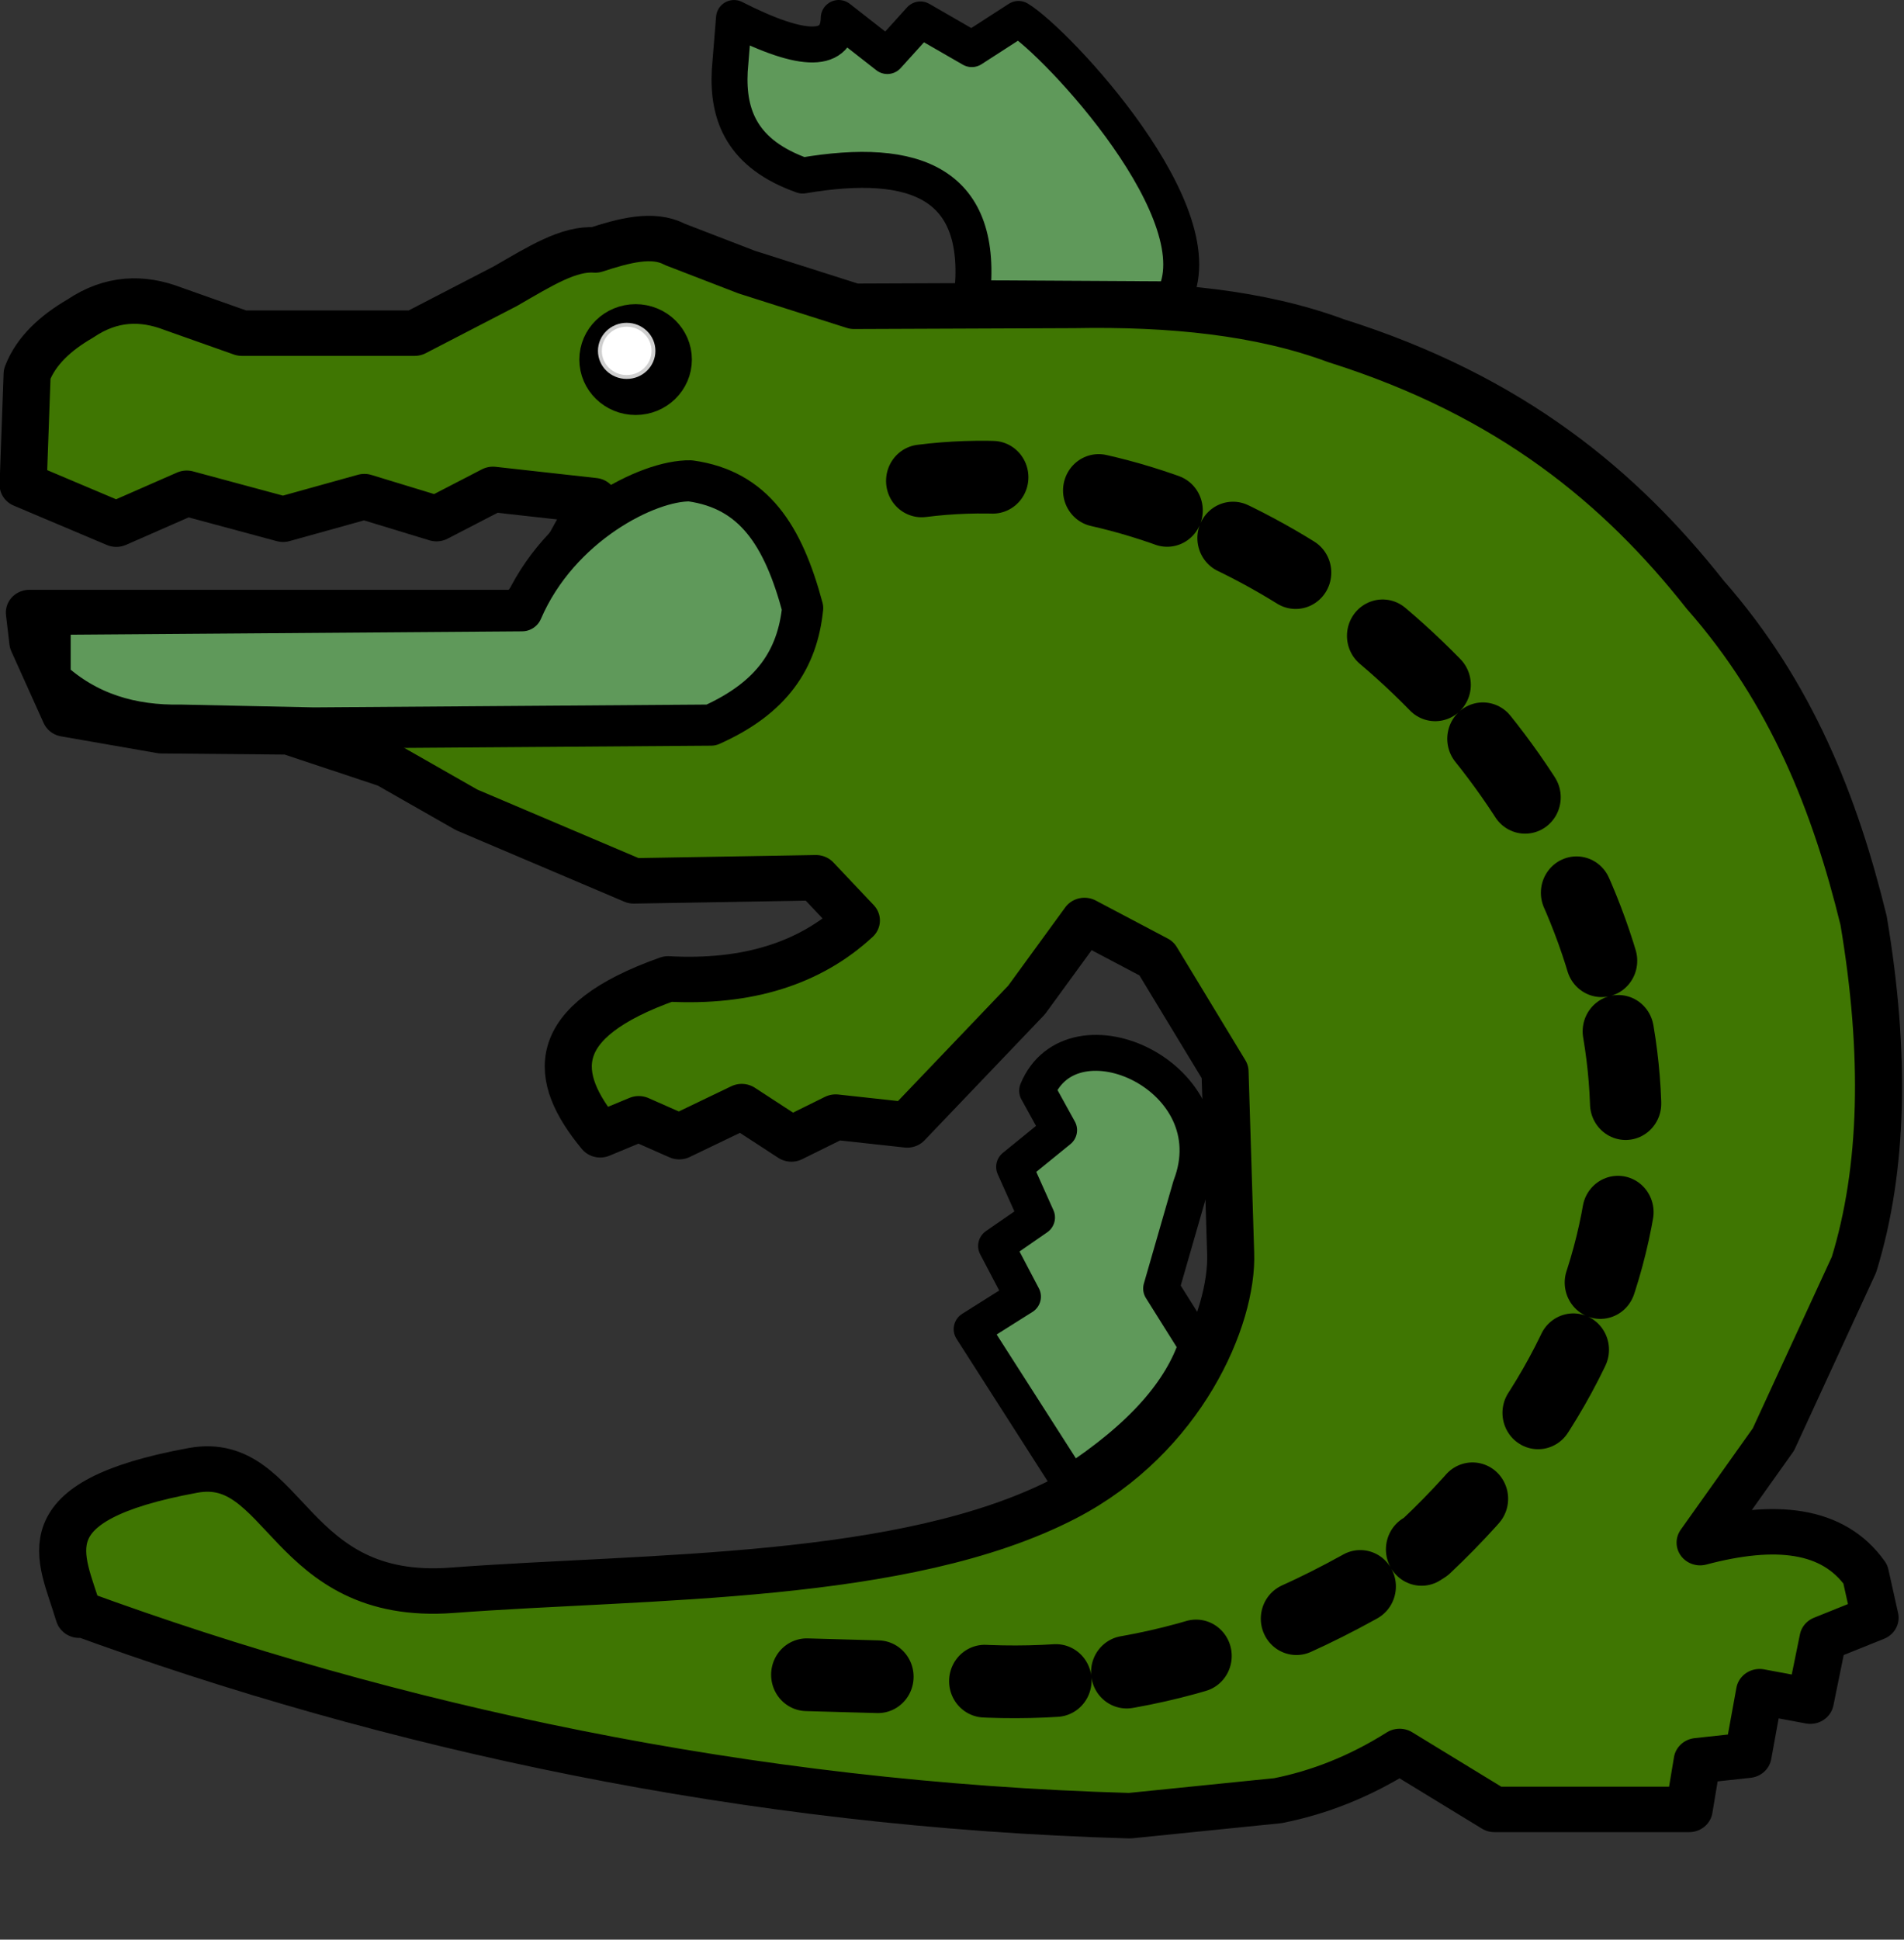 <?xml version="1.0" encoding="UTF-8"?>
<svg viewBox="0 0 494 503" xmlns="http://www.w3.org/2000/svg" style="fill-rule:evenodd;clip-rule:evenodd;stroke-linecap:round;stroke-linejoin:round;stroke-miterlimit:1.5;">
    <rect x="0" y="0" width="494" height="503" fill="#333333" stroke="none"/>
    <g transform="matrix(1,0,0,1,-10,-18.376)">
        <g transform="matrix(1.036,0,0,1,-7.832,1.079)">
            <path d="M23.006,143.012L24.006,114.292C26.227,108.233 31.19,103.592 37.31,99.909C45.063,94.493 52.816,94.283 60.568,97.379L77.782,103.691L121.054,103.691L143.766,91.517C152.536,86.282 159.67,81.604 166.284,82.119C173.327,79.743 180.664,77.622 186.177,80.654L204.193,87.854L231.103,96.728L286.226,96.502C310.525,96.031 332.883,98.372 351.826,105.655C395.803,120.002 423.198,143.894 444.212,171.459C465.879,196.952 476.802,225.87 483.923,256C489.566,290.669 488.886,320.508 481.523,345.239L461.343,390.588L442.985,417.338C461.758,412.174 476.31,413.703 484.372,425.517L486.803,436.825L473.768,442.259L470.582,458.444L457.884,455.994L454.988,472.466L442.262,473.901L440.234,486.524L391.487,486.524L367.727,471.495C357.571,478.119 347.414,482.169 337.258,484.254L300.127,488.152C204.398,485.356 114.768,465.126 36.812,435.568C36.596,433.478 37.41,437.662 36.812,435.568C32.636,420.939 23.215,406.648 65.534,398.604C88.928,394.157 89.106,432.91 130.408,429.698C179.839,425.854 243.796,427.374 283.91,405.842C313.257,390.089 326.046,359.098 325.41,342.21L324.008,295.211L306.83,265.854L288.808,256L274.306,276.612L244.414,309.018L226.494,306.99L215.412,312.662L202.971,304.27L187.319,312.061L177.183,307.426L167.528,311.578C155.484,296.479 154.049,282.353 184.513,271.156C204.45,272.279 220.093,267.11 231.68,256L221.564,244.921L175.928,245.73L134.083,227.319L114.303,215.639L89.512,207.09L57.608,206.794L33.548,202.45L25.443,183.823L24.571,176.143L147.636,176.143L158.673,160.877L165.975,147.126L140.668,144.212L126.521,151.79L108.463,146.086L88.102,151.95L63.972,145.214L46.334,153.225L23.006,143.012Z" style="fill:rgb(63,118,2);stroke:black;stroke-width:11.79px;"/>
        </g>
        <g transform="matrix(0.959,0,0,0.978,17.885,10.053)">
            <path d="M241.135,136.029C367.439,120.238 512.631,293.744 377.553,418.599C328.418,450.282 286.803,457.145 248.331,453.63L202.108,452.365" style="fill:none;stroke:black;stroke-width:19.28px;stroke-linecap:butt;stroke-linejoin:miter;stroke-miterlimit:7;stroke-dasharray:19.275,28.913,0,0,19.275,19.275;"/>
        </g>
        <path d="M189.123,143.076C178.208,142.853 155.046,154.468 145.446,176.761L23.006,177.674L23.006,194.461C32.646,203.376 44.197,206.653 56.935,206.425L91.432,207.156L194.497,206.414C210.388,199.326 216.898,189.263 218.254,176.055C213.191,157.18 205.588,145.37 189.123,143.076Z" style="fill:rgb(95,153,90);stroke:black;stroke-width:10.67px;"/>
        <g transform="matrix(0.844,-0.529,0.525,0.837,-102.798,172.233)">
            <path d="M209.007,407.914L208.571,359.766L224.328,359.735L225.47,344.673L238.381,344.091L240.389,329.603L255.337,327.749L256,315.876C275.587,301.782 301.031,340.018 276.662,358.513L256,377.161L256,394.662C246.43,402.664 231.583,407.563 209.007,407.914Z" style="fill:rgb(95,153,90);stroke:black;stroke-width:9.41px;"/>
        </g>
        <g transform="matrix(1,0,0,1,8.607,-6.372)">
            <path d="M166.305,108.963C171.42,108.963 175.572,113.011 175.572,117.997C175.572,122.984 171.42,127.032 166.305,127.032C161.19,127.032 157.037,122.984 157.037,117.997C157.037,113.011 161.19,108.963 166.305,108.963ZM166.305,113.48C168.862,113.48 170.939,115.504 170.939,117.997C170.939,120.49 168.862,122.514 166.305,122.514C163.747,122.514 161.671,120.49 161.671,117.997C161.671,115.504 163.747,113.48 166.305,113.48Z" style="fill:none;stroke:black;stroke-width:10.67px;"/>
        </g>
        <g transform="matrix(1.5,0,0,1.5,-82.822,-58.071)">
            <ellipse cx="170.278" cy="111.625" rx="4.634" ry="4.517" style="fill:white;stroke:rgb(207,207,207);stroke-width:0.67px;"/>
        </g>
        <path d="M262.137,95.716C265.622,65.971 247.663,58.888 218.254,63.906C202.623,58.375 198.728,48.418 199.332,36.764L200.441,23.048C218.948,32.465 227.468,31.928 227.614,23.043L240.223,32.905L248.797,23.421L262.137,31.109L274.259,23.291C283.99,29.159 326.589,74.455 314.254,96.011L262.137,95.716Z" style="fill:rgb(95,153,90);stroke:black;stroke-width:9.33px;"/>
    </g>
</svg>

